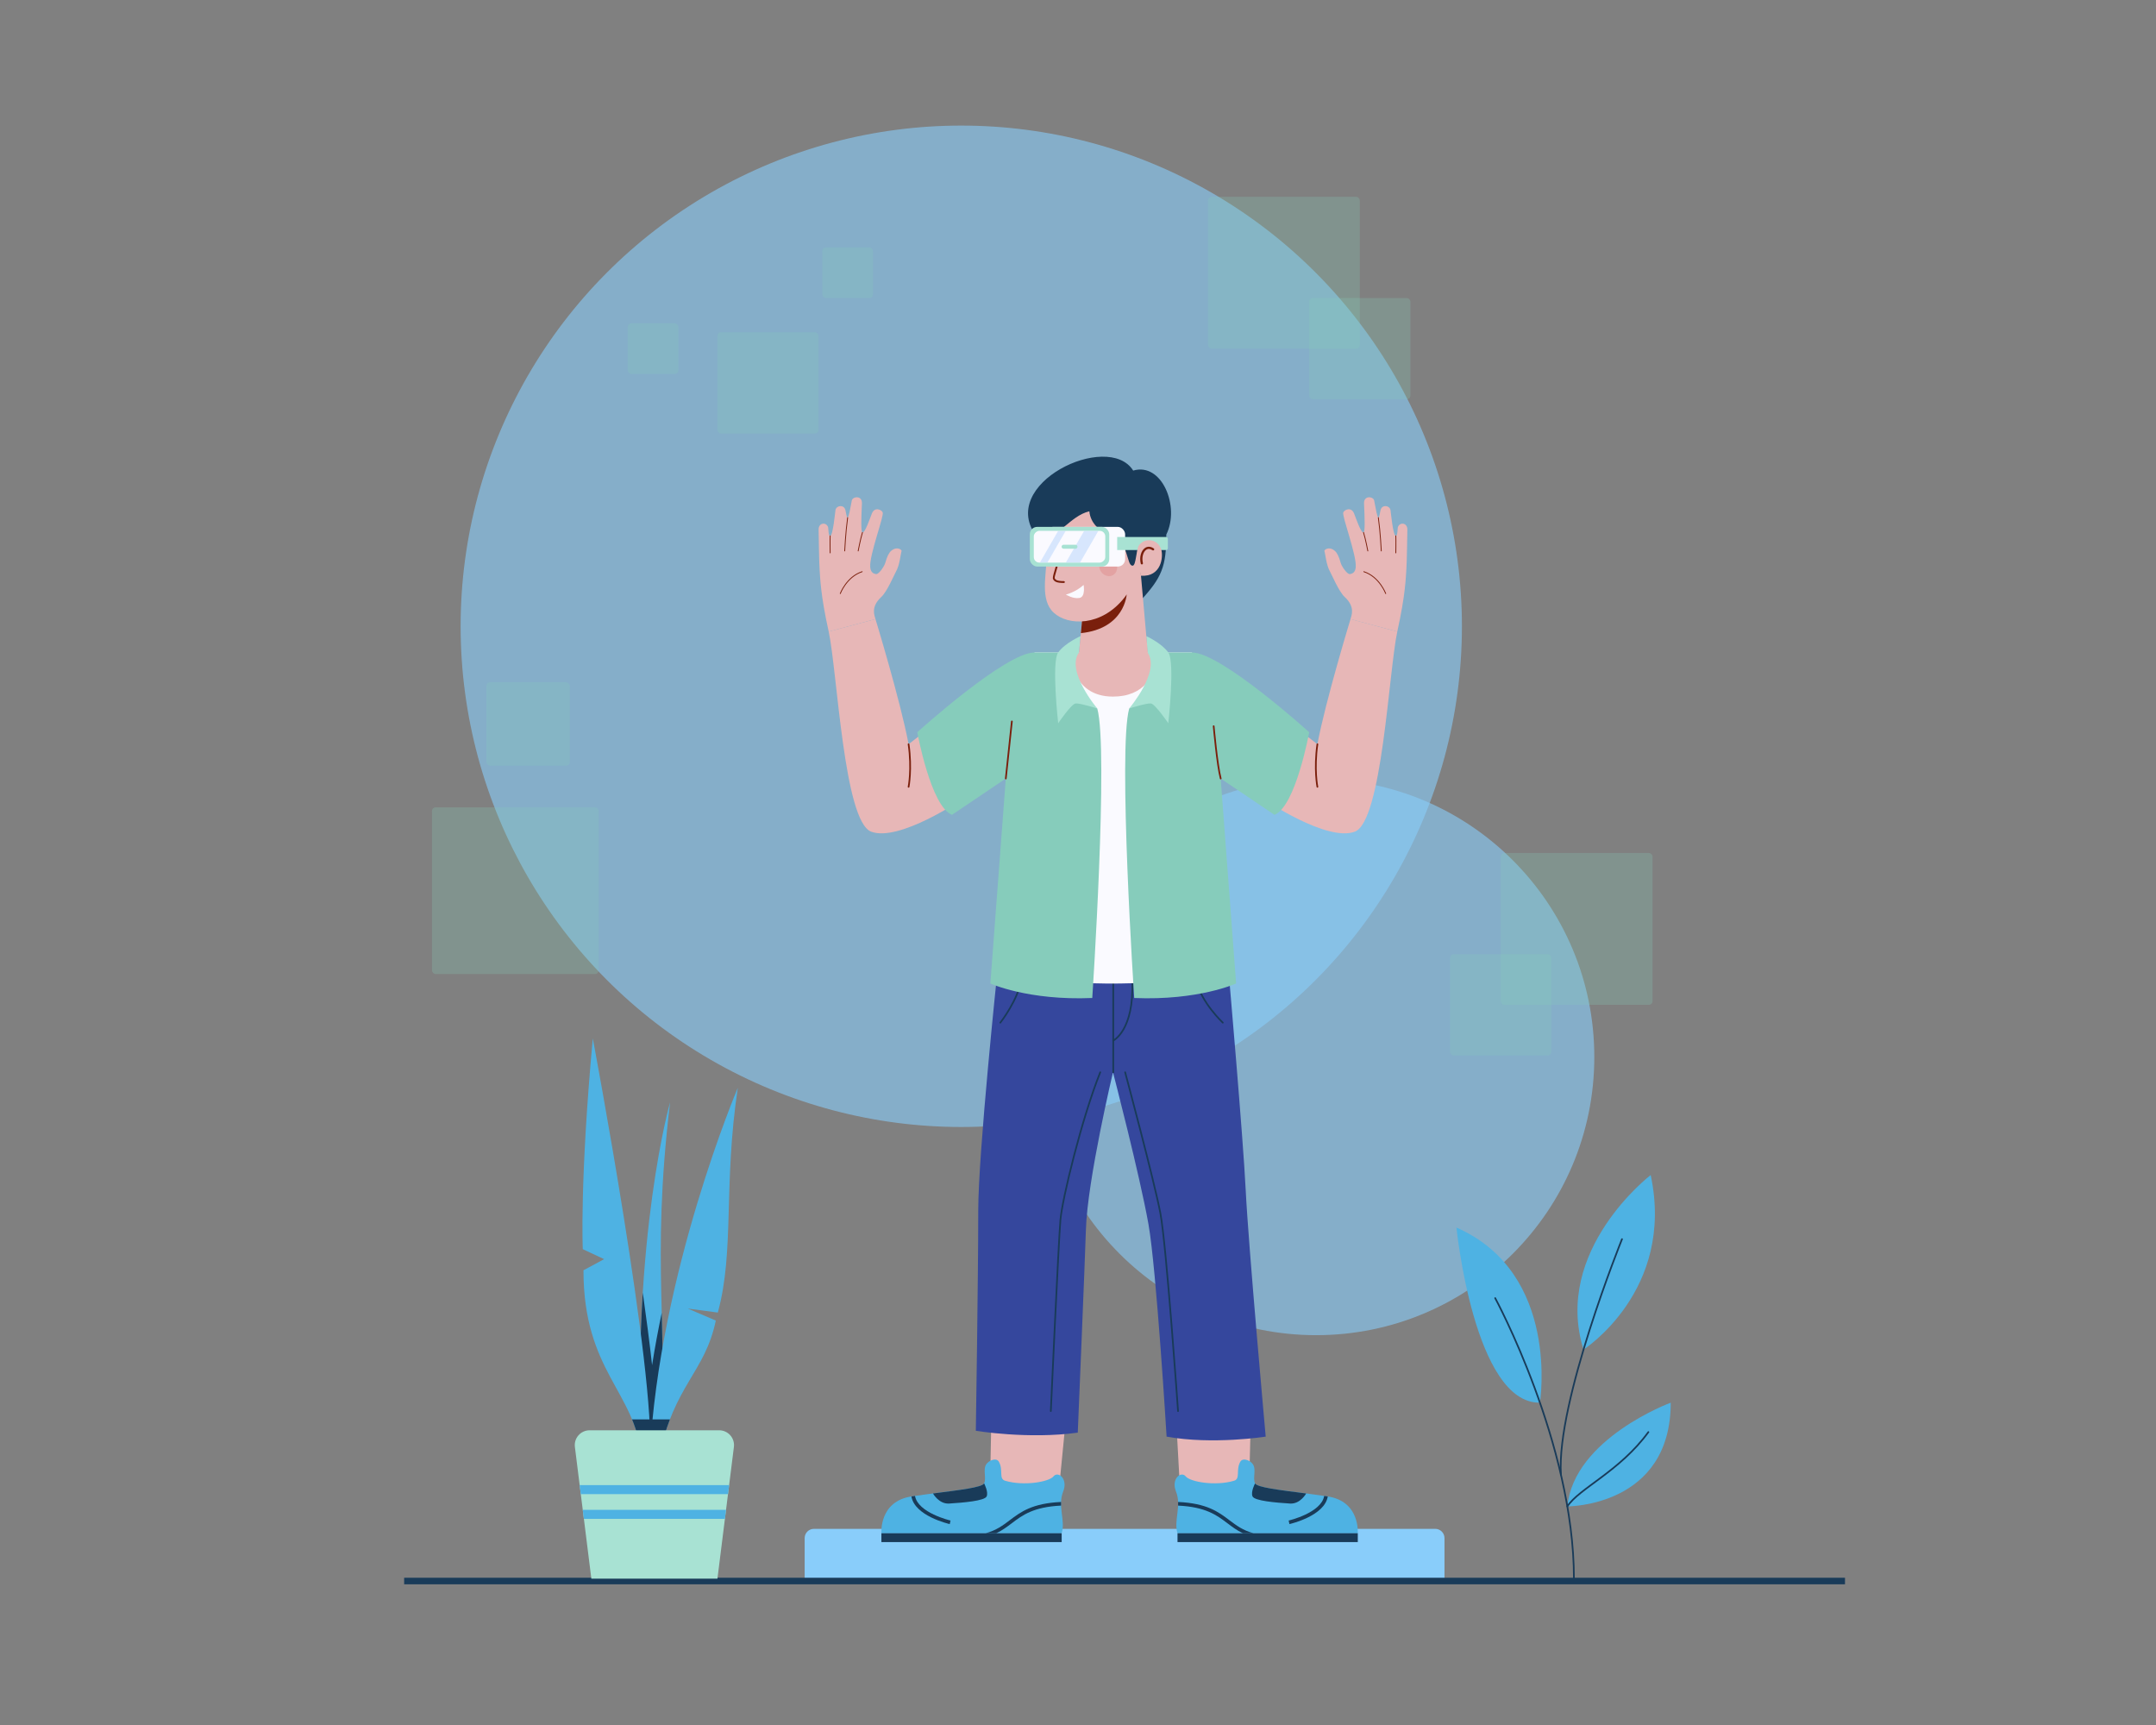 <?xml version="1.0" encoding="UTF-8"?>
<svg xmlns="http://www.w3.org/2000/svg" xmlns:xlink="http://www.w3.org/1999/xlink" version="1.1" viewBox="0 0 1280 1024">
  <rect x="0" y="0" width="1280" height="1024" fill="#808080" stroke="none"/>
  <!-- Generator: Adobe Illustrator 29.2.1, SVG Export Plug-In . SVG Version: 2.1.0 Build 116)  -->
  <defs>
    <style>
      .st0, .st1, .st2, .st3 {
        fill: none;
      }

      .st4 {
        opacity: .6;
      }

      .st4, .st5 {
        fill: #89cdfa;
      }

      .st6 {
        fill: #193b59;
      }

      .st7 {
        fill: #e3a2a2;
      }

      .st8 {
        opacity: .25;
      }

      .st8, .st9 {
        fill: #86ccbb;
      }

      .st10 {
        fill: #7a1f0c;
      }

      .st11 {
        isolation: isolate;
      }

      .st12 {
        fill: #a8e2d3;
      }

      .st13 {
        mix-blend-mode: multiply;
      }

      .st14 {
        fill: #96c1fa;
      }

      .st15 {
        fill: #e7b7b7;
      }

      .st1, .st2, .st3 {
        stroke-linecap: round;
        stroke-linejoin: round;
      }

      .st1, .st3 {
        stroke: #7a1f0c;
      }

      .st16 {
        fill: #fafaff;
      }

      .st17 {
        opacity: .35;
      }

      .st18 {
        fill: #4eb2e3;
      }

      .st19 {
        fill: #35479d;
      }

      .st2 {
        stroke: #193b59;
      }

      .st20 {
        clip-path: url(#clippath);
      }

      .st3 {
        stroke-width: .5px;
      }
    </style>
    <clipPath id="clippath">
      <path class="st0" d="M613.76,330.69v-12.28c0-1.82,1.47-3.29,3.29-3.29h35.86c1.82,0,3.29,1.47,3.29,3.29v12.28c0,1.82-1.47,3.29-3.29,3.29h-35.86c-1.82,0-3.29-1.47-3.29-3.29Z"/>
    </clipPath>
  </defs>
  <g class="st11">
    <g id="Capa_1">
      <g>
        <path class="st5" d="M483.2,907.56h368.9c3.02,0,5.48,2.46,5.48,5.48v24.07h-379.86v-24.07c0-3.02,2.46-5.48,5.48-5.48Z"/>
        <rect class="st6" x="239.94" y="936.59" width="855.42" height="3.89"/>
        <circle class="st4" cx="570.7" cy="371.78" r="297.23"/>
        <circle class="st4" cx="781.4" cy="627.46" r="165.13"/>
        <g>
          <g>
            <g>
              <path class="st18" d="M380.72,864.51c-5.42-131.57,17.1-210.14,17.1-210.14-11.79,98.91,0,131.94-6.53,210.14h-10.57Z"/>
              <path class="st6" d="M381.61,767.38c-1.74,27.89-2.4,60.44-.89,97.12h10.57c2.83-33.87,2.22-59.27,1.58-85.21-2.12,10.13-4.06,20.53-5.73,31.1-1.49-13.38-3.39-28-5.52-43.01Z"/>
              <path class="st18" d="M385.74,864.51c3.96-48.08-33.8-248.04-33.8-248.04-7.81,84.63-5.95,125.06-5.95,125.06l12.67,5.93-12.26,6.61c0,59.97,30.97,72.27,34.32,110.44h5.02Z"/>
              <path class="st18" d="M385.74,864.51c5.55-108.85,52.29-218.76,52.29-218.76-8.7,57.95-1.83,96.7-11.87,133.42l-17.83-2.38,16.64,7.13c-6.47,30.91-24.57,37.91-33.69,80.58h-5.55Z"/>
              <path class="st6" d="M375.24,842.58c2.73,6.59,4.75,13.65,5.48,21.93h10.57c1.84-8.6,4.04-15.74,6.44-21.93h-22.49Z"/>
            </g>
            <g>
              <path class="st12" d="M425.94,937.12h-74.86l-9.77-78.17c-.66-5.26,3.44-9.9,8.74-9.9h76.92c5.3,0,9.4,4.64,8.74,9.9l-9.77,78.17Z"/>
              <g>
                <polygon class="st18" points="344.81 886.96 432.21 886.96 432.88 881.61 344.14 881.61 344.81 886.96"/>
                <polygon class="st18" points="346.64 901.63 430.38 901.63 431.04 896.28 345.98 896.28 346.64 901.63"/>
              </g>
            </g>
          </g>
          <g>
            <path class="st18" d="M914.24,832.66c-38.99.67-49.56-103.95-49.56-103.95,61.87,27.08,49.56,103.95,49.56,103.95Z"/>
            <path class="st18" d="M940.11,801.16c-18.36-58.98,39.89-103.63,39.89-103.63,14.66,68.69-39.89,103.63-39.89,103.63Z"/>
            <path class="st18" d="M930.52,894.23c3.92-40.37,61.38-61.57,61.38-61.57,0,61.9-61.38,61.57-61.38,61.57Z"/>
            <g>
              <path class="st2" d="M934.43,937.12c0-80.28-46.76-166.54-46.76-166.54"/>
              <path class="st2" d="M926.71,875.42c-2.84-43.14,36.26-139.84,36.26-139.84"/>
              <path class="st2" d="M930.52,894.23c6.89-10.63,31.26-20.93,48.11-44.12"/>
            </g>
          </g>
        </g>
        <g>
          <path class="st15" d="M801.79,367.5c.46-1.91,3.11-7.13-3.55-13.22-3.33-3.05-7.79-13.55-8.52-14.78-2.36-3.93-2.87-10.87-3.43-12.4-.25-.67,2.72-3.08,6.18-.1,1.36,1.18,2.39,3.23,3.5,7.17.58,2.07,3.83,6.84,5.44,6.61,2.04-.29,3.25-1.38,3.48-4.16.6-7.11-8.32-30.4-7.4-32.45.76-1.68,4.71-3.39,6.37.54,1.04,2.46,3.99,11.63,5.65,11.37,1-.15.69-8.99.31-17.18-.23-5.06,5.55-4.19,6-1.81.99,5.19,1.76,9.64,2.48,10.19.56.42,1.06-3.65,1.39-4.73.96-3.14,5.31-2.56,5.84.22.17.91,1.45,15.24,3.15,15.33,1.14.06,1.04-4.59,1.19-5.06,1.07-3.34,5.76-2.8,5.67,1.36-.07,3.62-.28,19.32-.57,23.22-.37,5.12-.48,15.14-5.42,37.32l-27.77-7.43Z"/>
          <path class="st15" d="M829.56,374.93c-5.11,23.89-9.03,112.68-25.23,118.77-16.61,6.24-54.03-19.24-54.03-19.24l17.78-43.56,14.05,10.88c4.83-25.74,19.66-74.28,19.66-74.28l27.77,7.43Z"/>
          <path class="st1" d="M782.13,441.79c-2.11,14.82,0,25.29,0,25.29"/>
          <g>
            <path class="st3" d="M809.68,339.36c9.28,3.01,13.01,13.01,13.01,13.01"/>
            <path class="st3" d="M809.51,316.07c1.21,3.83,2.55,10.98,2.55,10.98"/>
            <path class="st3" d="M818.31,307.27c1.23,8.8,1.74,19.78,1.74,19.78"/>
            <path class="st3" d="M828.69,318.08c.13,2.53,0,10.13,0,10.13"/>
          </g>
        </g>
        <g>
          <path class="st15" d="M519.76,367.5c-.46-1.91-3.11-7.13,3.55-13.22,3.33-3.05,7.79-13.55,8.52-14.78,2.36-3.93,2.87-10.87,3.43-12.4.25-.67-2.72-3.08-6.18-.1-1.36,1.18-2.39,3.23-3.51,7.17-.58,2.07-3.83,6.84-5.44,6.61-2.04-.29-3.25-1.38-3.48-4.16-.6-7.11,8.32-30.4,7.4-32.45-.76-1.68-4.71-3.39-6.37.54-1.04,2.46-3.99,11.63-5.65,11.37-1-.15-.69-8.99-.31-17.18.23-5.06-5.55-4.19-6-1.81-.99,5.19-1.76,9.64-2.48,10.19-.56.42-1.06-3.65-1.39-4.73-.96-3.14-5.31-2.56-5.84.22-.17.91-1.45,15.24-3.15,15.33-1.14.06-1.04-4.59-1.19-5.06-1.07-3.34-5.76-2.8-5.67,1.36.07,3.62.28,19.32.57,23.22.37,5.12.48,15.14,5.42,37.32l27.77-7.43Z"/>
          <path class="st15" d="M491.99,374.93c5.11,23.89,9.03,112.68,25.23,118.77,16.61,6.24,54.03-19.24,54.03-19.24l-17.78-43.56-14.05,10.88c-4.83-25.74-19.66-74.28-19.66-74.28l-27.77,7.43Z"/>
          <path class="st1" d="M539.42,441.79c2.11,14.82,0,25.29,0,25.29"/>
          <g>
            <path class="st3" d="M511.87,339.36c-9.28,3.01-13.01,13.01-13.01,13.01"/>
            <path class="st3" d="M512.04,316.07c-1.2,3.83-2.55,10.98-2.55,10.98"/>
            <path class="st3" d="M503.24,307.27c-1.23,8.8-1.74,19.78-1.74,19.78"/>
            <path class="st3" d="M492.86,318.08c-.13,2.53,0,10.13,0,10.13"/>
          </g>
        </g>
        <g>
          <path class="st15" d="M743.16,818.23l-1.55,63.73s-14.75,2.75-41.21-.75l-3.61-65.51,46.37,2.53Z"/>
          <g>
            <path class="st18" d="M699.08,910.16h107s1.59-18.97-17.98-21.87c-20.93-3.11-41.43-4.66-42.97-7.73-1.54-3.07.88-8.22-1.33-11.4-1.56-2.26-5.96-4.07-7.45-1.43-2.78,4.93.26,10.12-3.74,11.29-11.17,3.29-26.08.66-28.71-2.63-2.63-3.29-8.78,1.37-5.71,9.04,3.45,8.63-1.53,17.35.89,24.72Z"/>
            <rect class="st6" x="699.08" y="910.16" width="107.03" height="5.26"/>
            <path class="st6" d="M743.62,888.29c1.16,2.67,13.73,3.7,22.26,4.25,6.1.39,9.59-5.98,9.59-5.98-15.9-2.07-29.12-3.55-30.35-6,0,0-2.67,5.06-1.51,7.73Z"/>
            <path class="st6" d="M729.93,902.46c-6.56-4.96-13.36-10.07-30.5-10.86.03.72.03,1.44,0,2.16,16.42.79,22.92,5.67,29.2,10.42,2.87,2.17,5.66,4.28,9.24,5.98h6.3c-6.31-1.72-10.21-4.65-14.24-7.7Z"/>
            <path class="st6" d="M788.29,888.32c-.06,0-.12-.02-.19-.03-.65-.1-1.29-.19-1.94-.28-1.72,10.06-20.9,14.57-21.1,14.62l.48,2.1c.89-.2,20.85-4.9,22.75-16.4Z"/>
          </g>
        </g>
        <g>
          <path class="st15" d="M589.03,818.23l-1.25,63.73s14.75,2.75,41.21-.75l6.42-65.51-46.37,2.53Z"/>
          <g>
            <path class="st18" d="M630.3,910.16h-107s-1.59-18.97,17.98-21.87c20.93-3.11,41.43-4.66,42.97-7.73,1.54-3.07-.88-8.22,1.33-11.4,1.56-2.26,5.96-4.07,7.45-1.43,2.78,4.93-.26,10.12,3.74,11.29,11.17,3.29,26.08.66,28.71-2.63,2.63-3.29,8.78,1.37,5.71,9.04-3.45,8.63,1.53,17.35-.89,24.72Z"/>
            <rect class="st6" x="523.27" y="910.16" width="107.03" height="5.26" transform="translate(1153.58 1825.58) rotate(-180)"/>
            <path class="st6" d="M585.76,888.29c-1.16,2.67-13.73,3.7-22.26,4.25-6.1.39-9.59-5.98-9.59-5.98,15.9-2.07,29.12-3.55,30.35-6,0,0,2.67,5.06,1.51,7.73Z"/>
            <path class="st6" d="M599.45,902.46c6.56-4.96,13.36-10.07,30.5-10.86-.03.72-.03,1.44,0,2.16-16.42.79-22.92,5.67-29.2,10.42-2.87,2.17-5.66,4.28-9.24,5.98h-6.3c6.31-1.72,10.21-4.65,14.24-7.7Z"/>
            <path class="st6" d="M541.1,888.32c.06,0,.12-.02.19-.03.65-.1,1.29-.19,1.94-.28,1.72,10.06,20.9,14.57,21.1,14.62l-.48,2.1c-.89-.2-20.85-4.9-22.75-16.4Z"/>
          </g>
        </g>
        <path class="st19" d="M579.34,849.35s31.07,5.14,60.53,1.1c0,0,4.3-102.72,4.83-120.54.88-29.52,16.07-93.38,16.07-93.38,0,0,15.93,61.19,21.08,90.27,4.71,26.59,10.75,126.01,10.75,126.01,27.37,4.97,58.84,0,58.84,0,0,0-10.31-114.08-11.88-146.38-1.51-31.08-10.2-130.18-10.2-130.18h-137.16s-11.43,107.93-11.43,142.64c0,40.78-1.43,130.46-1.43,130.46Z"/>
        <g class="st13">
          <path class="st2" d="M653.2,636.53c-11.1,27.79-22.48,74.96-23.61,87.41-1.13,12.45-5.73,113.72-5.73,113.72"/>
          <line class="st2" x1="660.92" y1="577.62" x2="660.92" y2="636.53"/>
          <path class="st2" d="M660.92,617.72s12.5-5.97,11.31-35.64"/>
          <path class="st2" d="M699.39,837.67s-6.88-98.49-10.47-117.4c-3.68-19.38-20.93-83.73-20.93-83.73"/>
          <path class="st2" d="M710.14,582.07c3.11,13.15,15.84,25.01,15.84,25.01"/>
          <path class="st2" d="M606.61,580.52c-1.98,13.01-12.73,26.56-12.73,26.56"/>
        </g>
        <path class="st16" d="M707.66,387.3h-93.47v191.97c30.47,8.91,93.47,2.12,93.47,2.12v-194.09Z"/>
        <path class="st15" d="M685.9,387.3c1.16,13.6-6.74,26.22-25.13,26.22-25.36,0-25.36-26.22-25.36-26.22h50.48Z"/>
        <g>
          <path class="st9" d="M651.44,420.57c6.79,24.19-2.97,171.86-2.97,171.86-38.19,1.62-60.5-8.62-60.5-8.62l9.16-121.65-31.94,21.55c-12.62-5-20.61-49.04-20.61-49.04,0,0,52.29-47.35,69.6-47.35h26.42c-21.41,15.16,10.84,33.26,10.84,33.26Z"/>
          <path class="st9" d="M670.4,420.57c-6.79,24.19,2.97,171.86,2.97,171.86,38.19,1.62,60.5-8.62,60.5-8.62l-9.16-121.65,31.94,21.55c12.62-5,20.61-49.04,20.61-49.04,0,0-52.29-47.35-69.6-47.35h-26.42c21.41,15.16-10.84,33.26-10.84,33.26Z"/>
        </g>
        <g>
          <path class="st12" d="M640.6,387.3l.94-9.68s-9.2,4-13.3,9.68c-4.1,5.68,0,42.03,0,42.03,0,0,7.78-11.46,10.33-11.74,2.55-.28,12.87,2.97,12.87,2.97,0,0-18.85-22.26-10.84-33.26Z"/>
          <path class="st12" d="M681.24,387.3l-.69-9.68s8.94,4,13.05,9.68c4.1,5.68,0,42.03,0,42.03,0,0-7.78-11.46-10.33-11.74-2.55-.28-12.87,2.97-12.87,2.97,0,0,18.85-22.26,10.84-33.26Z"/>
        </g>
        <g>
          <path class="st1" d="M724.72,462.15c-2.09-7.72-4.17-31.06-4.17-31.06"/>
          <path class="st1" d="M597.13,462.15c1.06-10.35,3.61-33.9,3.61-33.9"/>
        </g>
        <path class="st6" d="M615.66,318.77c3.67,12.28,8.19,15.88,17.48,19.69l43.78,18.33c12.92-13.98,15.5-20.45,15.5-39.44,8.24-16.55-2.58-43.07-19.65-38-14.89-23.75-81.52,8.19-57.11,39.42Z"/>
        <g>
          <path class="st15" d="M640.02,393.16c1.33,3.49,9.52,12.7,19.6,12.7,14.68,0,21.92-12.16,21.92-17.15l-5.36-60.64-31.26,6.31c.45,4.58-3.53,45.27-4.9,58.76Z"/>
          <path class="st10" d="M643.59,355.39l25.31-2.45s-1.2,20.28-27.18,22.9l1.87-20.46Z"/>
        </g>
        <path class="st15" d="M623.25,306.79c-6.06,9.63-1.97,14.85-1.97,24.44,0,10.28-3.94,24.87,4.31,32.48,8.54,7.88,28.3,8.26,41.84-8.8,13.66-17.23,10.55-45.98-4.29-53.4-12.69-6.35-31.5-8.04-39.88,5.28Z"/>
        <path class="st6" d="M617.34,318.77c10.94,1.51,17.6-12.46,29.39-15.26.69,7.32,6.68,12.73,12.94,13.39,10.77,5.18,9.02,18.91,12.73,18.91,2.16,0,1.97-9.22,3.85-12.2,7.69-12.26,3.13-24.99-10.2-30.91-13.31-5.9-29.91-7.79-39.22,0-9.31,7.81-9.49,26.07-9.49,26.07Z"/>
        <g>
          <path class="st10" d="M631.63,346.06c-4.71,0-5.64-.95-6.38-2.18-.46-.77-.04-2.27.95-5.6.68-2.29,1.45-4.88,1.86-7.26.05-.3.32-.5.64-.45.3.05.5.34.45.64-.42,2.44-1.24,5.18-1.89,7.39-.56,1.87-1.25,4.19-1.11,4.65.51.85,1.03,1.72,5.48,1.72.3,0,.55.25.55.55s-.25.55-.55.55Z"/>
          <path class="st7" d="M662.49,333.82c1.53,2.88.71,6.3-1.83,7.66-2.54,1.35-5.84.11-7.37-2.76-1.53-2.88-.71-6.3,1.83-7.66,2.54-1.35,5.84-.11,7.37,2.76Z"/>
          <g>
            <path class="st6" d="M640.83,326.52c0,2-.95,3.62-2.12,3.62s-2.12-1.62-2.12-3.62.95-3.62,2.12-3.62,2.12,1.62,2.12,3.62Z"/>
            <path class="st6" d="M634.93,319.91c.44,1.51,4.24-1.22,6.47-1,3.79.38,3.94,2.28,5.31,1.93.19-1.74-2.23-3.96-5.52-4.18-4.86-.32-6.27,3.24-6.27,3.24Z"/>
          </g>
          <g>
            <path class="st6" d="M624.99,328.08c0,1.66-.79,3-1.76,3s-1.76-1.34-1.76-3,.79-3,1.76-3,1.76,1.34,1.76,3Z"/>
            <path class="st6" d="M625.85,322.07c0,1.18-3.19-.03-4.58.58-2.31,1.01-2.37,2.87-3.02,2.58-.5-1.11.36-3.36,2.5-4.21,3.15-1.26,5.11,1.05,5.11,1.05Z"/>
          </g>
          <path class="st16" d="M643.32,347.23c-4.6,4.28-10.52,5.72-10.52,5.72,0,0,4.22,2.67,8.03,2.01s2.49-7.73,2.49-7.73Z"/>
        </g>
        <g>
          <rect class="st16" x="620.83" y="312.76" width="47.15" height="23.57" rx="4.38" ry="4.38"/>
          <rect class="st12" x="611.4" y="312.76" width="47.15" height="23.57" rx="4.38" ry="4.38"/>
          <rect class="st16" x="625.55" y="303.34" width="18.86" height="42.43" rx="3.29" ry="3.29" transform="translate(959.53 -310.43) rotate(90)"/>
          <path class="st12" d="M663.26,318.77h28.99c.6,0,1.1.49,1.1,1.1v5.55c0,.6-.49,1.1-1.1,1.1h-28.99v-7.75h0Z"/>
          <g class="st20">
            <g class="st17">
              <rect class="st14" x="624.96" y="298.39" width="3.87" height="45.83" transform="translate(244.65 -270.4) rotate(30)"/>
              <rect class="st14" x="636.04" y="306.38" width="7.31" height="45.83" transform="translate(250.35 -275.73) rotate(30)"/>
            </g>
          </g>
          <path class="st12" d="M638.51,325.73h-7.07c-.65,0-1.18-.53-1.18-1.18h0c0-.65.53-1.18,1.18-1.18h7.07c.65,0,1.18.53,1.18,1.18h0c0,.65-.53,1.18-1.18,1.18Z"/>
        </g>
        <g>
          <path class="st15" d="M676.24,323.61c3.8-4.92,11.43-3.44,13.22,2.73,1.23,4.24.01,16.24-12.07,15.43,0,0-3.93-14.55-1.15-18.15Z"/>
          <path class="st10" d="M677.9,335.06c.05,0,.1,0,.16-.02.35-.09.57-.44.48-.8-.78-3.18.06-6.56,1.94-7.86,1.09-.76,2.39-.67,3.75.26.3.2.71.13.91-.17.2-.3.13-.71-.17-.91-1.82-1.24-3.68-1.33-5.24-.25-2.34,1.63-3.38,5.52-2.47,9.26.07.3.34.5.64.5Z"/>
        </g>
        <rect class="st8" x="488.22" y="146.87" width="30.05" height="30.05" rx="2.19" ry="2.19"/>
        <g>
          <rect class="st8" x="777.26" y="176.92" width="60.1" height="60.1" rx="2.19" ry="2.19"/>
          <rect class="st8" x="717.16" y="116.82" width="90.15" height="90.15" rx="2.19" ry="2.19"/>
        </g>
        <g>
          <rect class="st8" x="860.9" y="566.43" width="60.1" height="60.1" rx="2.19" ry="2.19" transform="translate(1781.91 1192.97) rotate(180)"/>
          <rect class="st8" x="890.95" y="506.33" width="90.15" height="90.15" rx="2.19" ry="2.19" transform="translate(1872.06 1102.82) rotate(180)"/>
        </g>
        <rect class="st8" x="425.89" y="197.25" width="60.1" height="60.1" rx="2.19" ry="2.19"/>
        <rect class="st8" x="256.46" y="479.25" width="98.98" height="98.98" rx="2.19" ry="2.19"/>
        <rect class="st8" x="288.78" y="405.02" width="49.49" height="49.49" rx="2.19" ry="2.19"/>
        <rect class="st8" x="372.69" y="191.94" width="30.05" height="30.05" rx="2.19" ry="2.19"/>
      </g>
    </g>
  </g>
</svg>